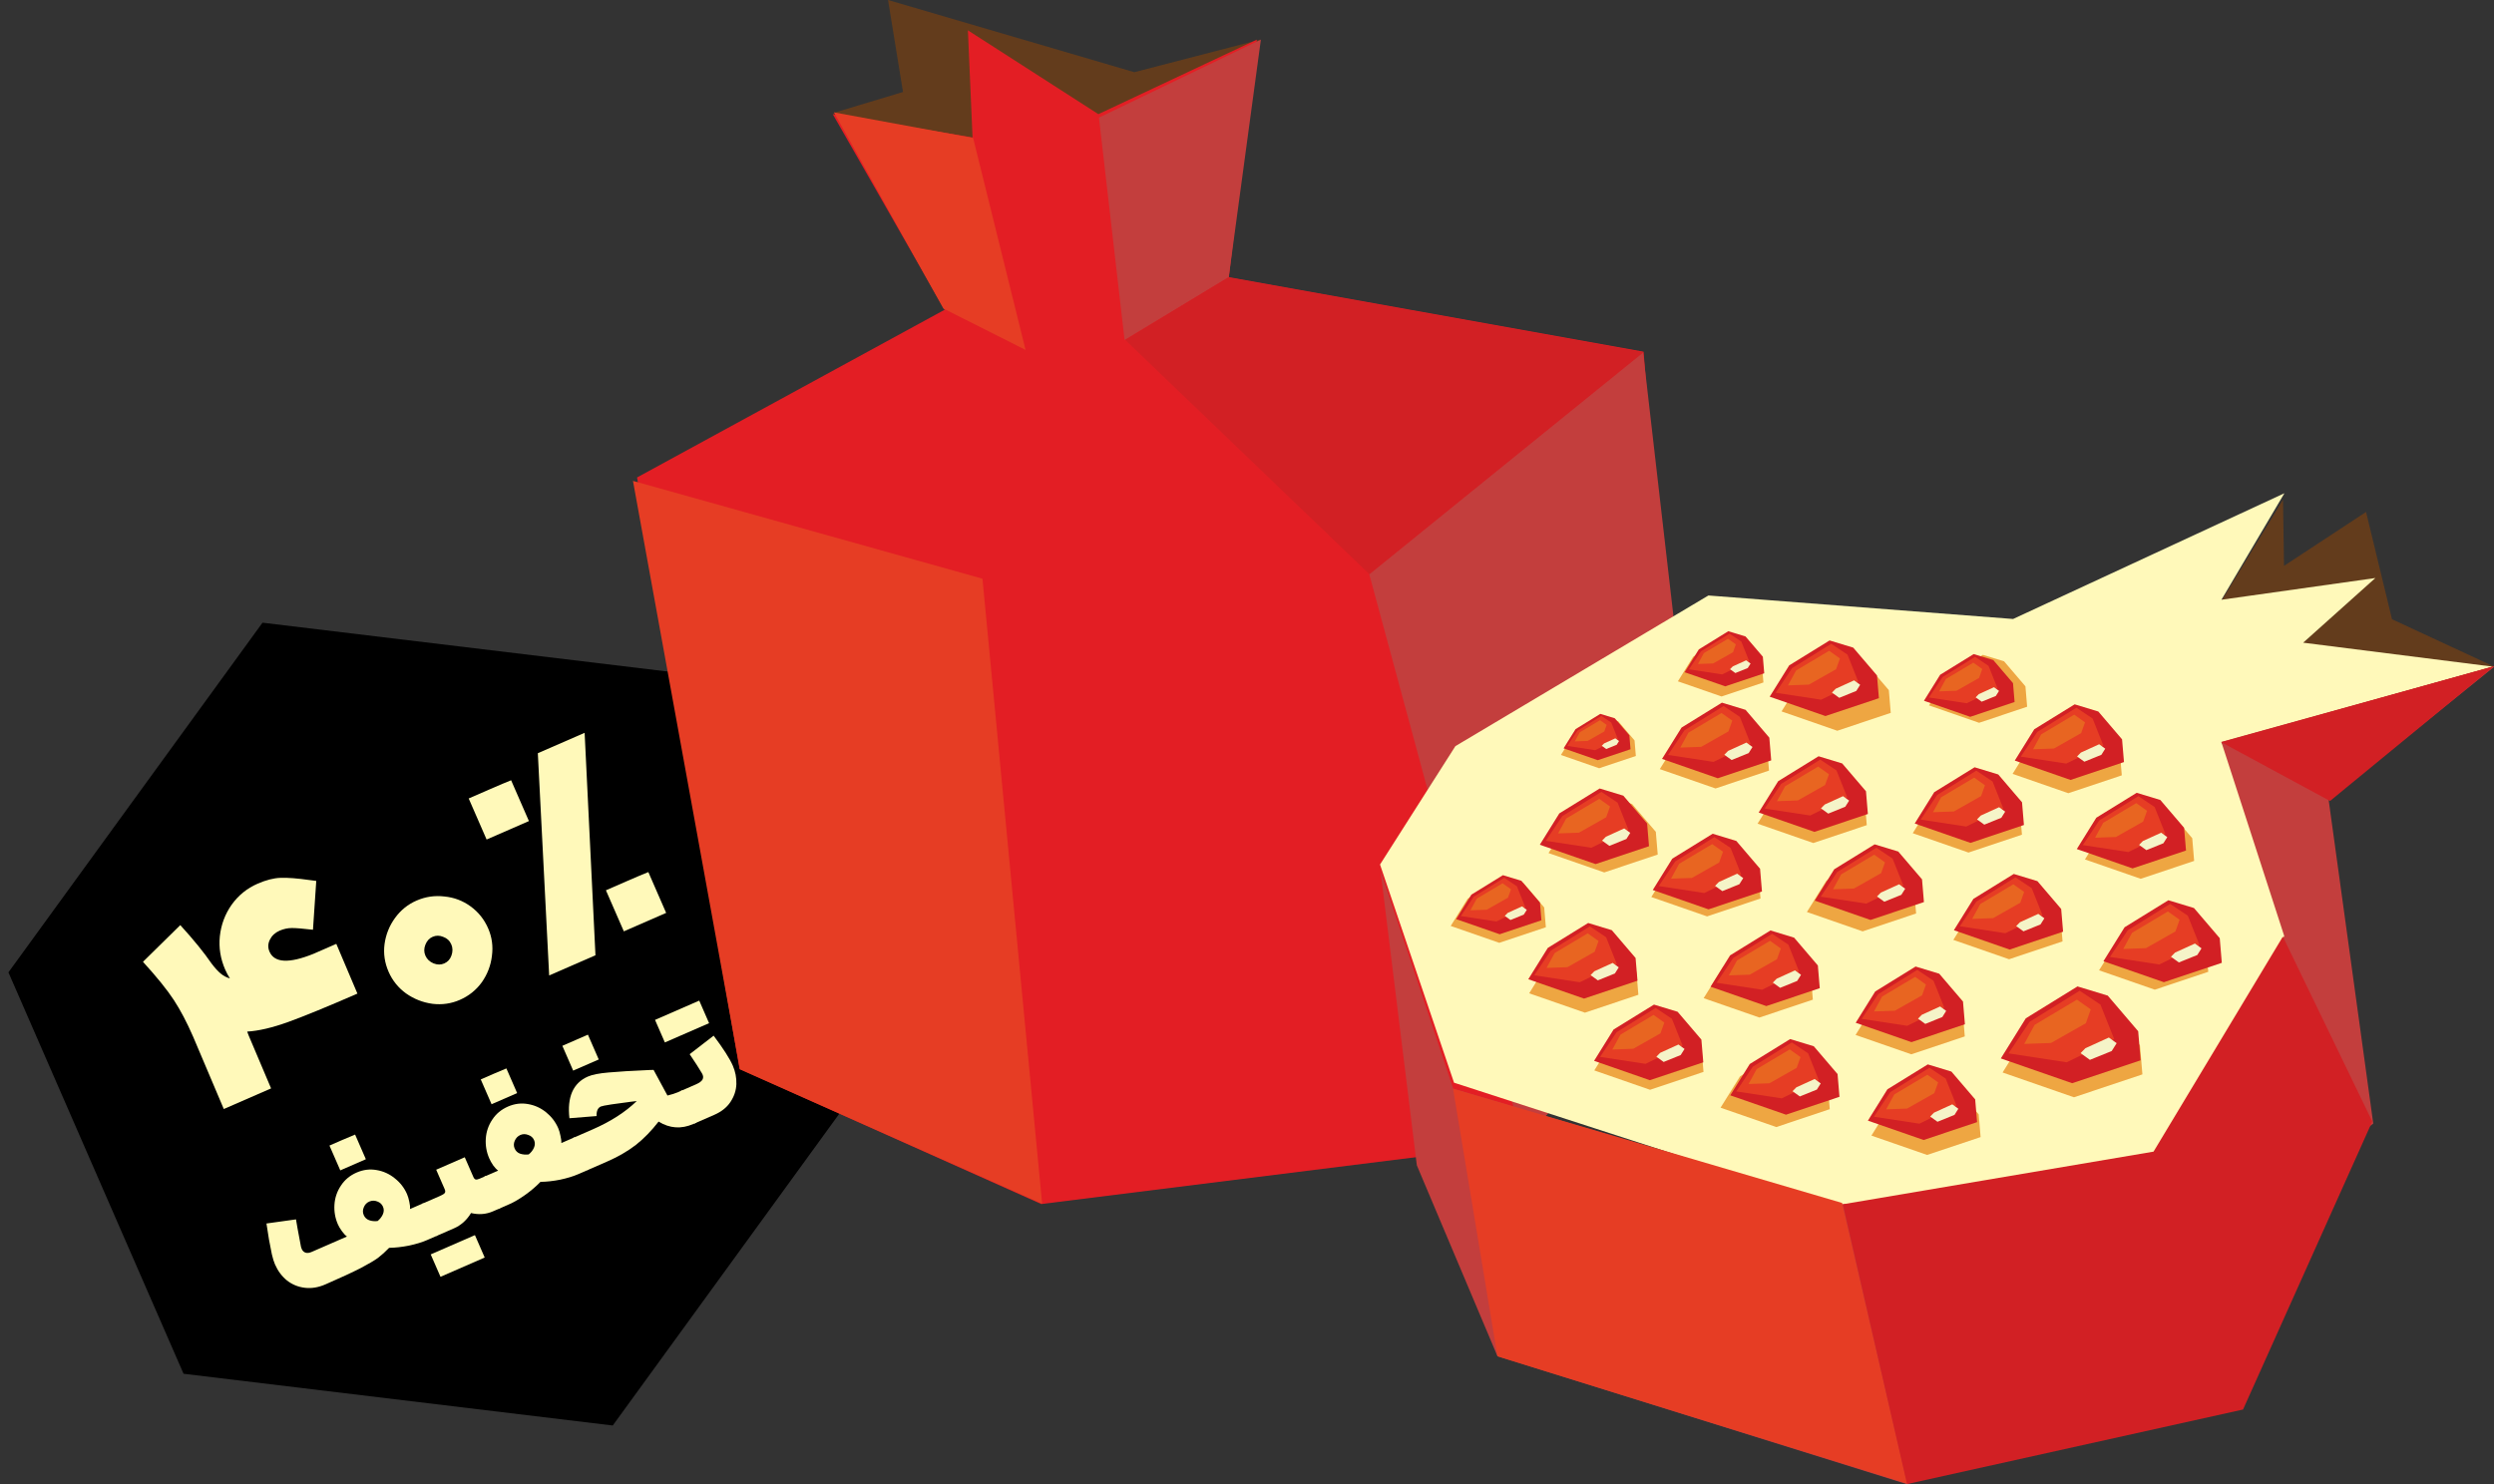 <svg xmlns="http://www.w3.org/2000/svg" width="504" height="300" viewBox="0 0 504 300" fill="none"><rect x="0" y="0" width="504" height="300" fill="#333333" stroke="none"/><g clip-path="url(#clip0_40491_25300)"><path d="M53.048 125.872L139.782 136.333L175.171 217.475L123.827 288.157L37.093 277.697L1.703 196.554L53.048 125.872Z" fill="black"></path><path d="M36.435 187.004C39.115 189.946 41.224 192.539 42.761 194.782C43.42 195.652 44.032 196.323 44.597 196.795C45.162 197.267 45.783 197.595 46.462 197.778C46.098 197.218 45.777 196.62 45.499 195.982C44.549 193.803 44.191 191.564 44.426 189.266C44.68 186.92 45.471 184.799 46.8 182.902C48.161 180.991 49.915 179.568 52.062 178.631C53.772 177.886 55.316 177.491 56.695 177.449C58.107 177.392 60.09 177.545 62.643 177.908L63.912 178.073L63.247 187.942C61.228 187.706 59.8 187.59 58.965 187.595C58.129 187.6 57.308 187.779 56.504 188.13C55.598 188.525 54.944 189.129 54.541 189.944C54.138 190.758 54.111 191.568 54.462 192.373C55.457 194.653 58.415 194.8 63.336 192.813L67.964 190.795L72.229 200.849C66.226 203.467 61.588 205.37 58.315 206.559C55.074 207.732 52.287 208.389 49.953 208.529C50.096 208.946 50.349 209.573 50.715 210.412L54.783 220.013L45.225 224.182L39.014 209.528C37.756 206.644 36.467 204.192 35.148 202.174C33.813 200.121 31.729 197.538 28.894 194.424L36.435 187.004Z" fill="#FFF9BA"></path><path d="M92.922 202.122C91.178 202.883 89.337 203.147 87.4 202.914C85.448 202.648 83.666 201.948 82.054 200.815C80.475 199.667 79.299 198.205 78.524 196.427C77.734 194.616 77.463 192.759 77.71 190.855C77.976 188.903 78.683 187.138 79.831 185.559C80.978 183.981 82.424 182.812 84.168 182.051C85.979 181.261 87.853 180.983 89.791 181.216C91.747 181.4 93.514 182.066 95.093 183.214C96.671 184.362 97.855 185.841 98.645 187.652C99.42 189.429 99.674 191.294 99.408 193.246C99.176 195.184 98.493 196.958 97.36 198.57C96.212 200.148 94.733 201.332 92.922 202.122ZM85.969 193.18C86.276 193.885 86.822 194.405 87.607 194.741C88.378 195.043 89.098 195.048 89.769 194.756C90.473 194.449 90.96 193.917 91.229 193.161C91.517 192.357 91.507 191.603 91.2 190.899C90.878 190.161 90.339 189.658 89.583 189.389C88.846 189.071 88.126 189.066 87.421 189.374C86.751 189.666 86.264 190.198 85.962 190.968C85.659 191.739 85.661 192.476 85.969 193.18Z" fill="#FFF9BA"></path><path d="M98.992 159.541C100.903 158.707 102.336 158.102 103.289 157.726L106.887 165.976L98.336 169.705L94.716 161.405L98.992 159.541ZM108.688 152.258L118.145 148.134L120.334 193.1L110.978 197.181L108.688 152.258ZM122.448 179.965L126.724 178.1C128.635 177.266 130.068 176.661 131.021 176.285L134.619 184.535L126.068 188.265L122.448 179.965Z" fill="#FFF9BA"></path><path d="M70.115 249.956C69.8 249.732 69.463 249.372 69.103 248.878C68.742 248.384 68.47 247.925 68.284 247.499C67.727 246.223 67.495 244.889 67.588 243.498C67.681 242.108 68.114 240.834 68.887 239.676C69.652 238.499 70.713 237.614 72.07 237.022C73.407 236.439 74.757 236.272 76.12 236.522C77.474 236.751 78.692 237.305 79.774 238.183C80.877 239.053 81.702 240.116 82.25 241.372C82.436 241.797 82.591 242.32 82.717 242.94C82.855 243.532 82.898 244.019 82.848 244.402L85.553 243.223L87.336 246.315L88.403 249.757L86.245 250.698C85.293 251.113 84.101 251.476 82.669 251.787C81.249 252.069 79.904 252.221 78.636 252.244C77.872 253.035 77.119 253.713 76.377 254.278C75.626 254.823 74.436 255.523 72.807 256.377C71.19 257.203 68.842 258.288 65.762 259.631C64.344 260.249 62.961 260.479 61.614 260.319C60.266 260.159 59.064 259.671 58.008 258.853C56.964 258.007 56.15 256.915 55.567 255.578C55.346 255.071 55.139 254.402 54.944 253.57C54.777 252.799 54.582 251.799 54.359 250.57C54.148 249.312 53.977 248.229 53.847 247.321L59.815 246.491L60.145 248.409C60.512 250.467 60.74 251.682 60.829 252.052C60.844 252.142 60.892 252.278 60.971 252.461C61.139 252.846 61.393 253.097 61.734 253.213C62.074 253.33 62.487 253.283 62.974 253.071L70.115 249.956ZM66.58 231.568L69.163 230.441C70.318 229.937 71.184 229.572 71.76 229.345L73.934 234.329L68.767 236.582L66.58 231.568ZM73.505 245.62C73.726 246.126 74.094 246.472 74.609 246.658C75.124 246.843 75.69 246.898 76.308 246.821C76.772 246.45 77.122 246.008 77.357 245.495C77.603 244.954 77.616 244.43 77.395 243.923C77.174 243.417 76.791 243.065 76.248 242.869C75.695 242.651 75.155 242.658 74.628 242.888C74.101 243.117 73.73 243.509 73.512 244.061C73.287 244.594 73.284 245.113 73.505 245.62Z" fill="#FFF9BA"></path><path d="M93.921 233.931L95.644 237.881C95.785 238.205 95.949 238.387 96.135 238.427C96.321 238.466 96.597 238.406 96.961 238.247L98.207 237.704L99.935 241.002L101.057 244.238L99.628 244.861C98.231 245.47 96.75 245.586 95.186 245.207C94.784 245.888 94.281 246.506 93.678 247.058C93.087 247.581 92.446 247.993 91.757 248.293L88.171 249.857L85.322 243.324L88.877 241.773C89.424 241.534 89.757 241.329 89.875 241.157C90.013 240.976 90.011 240.724 89.87 240.4L88.147 236.449L93.921 233.931ZM87.041 253.569L95.976 249.673L97.951 254.201L89.016 258.098L87.041 253.569Z" fill="#FFF9BA"></path><path d="M97.905 237.836L100.671 236.629C100.356 236.405 100.023 236.056 99.671 235.582C99.331 235.079 99.064 234.605 98.87 234.16C98.313 232.883 98.081 231.55 98.174 230.159C98.267 228.768 98.7 227.494 99.473 226.337C100.238 225.159 101.299 224.275 102.656 223.683C103.993 223.1 105.343 222.933 106.706 223.182C108.06 223.412 109.278 223.966 110.36 224.844C111.443 225.722 112.258 226.789 112.806 228.045C112.982 228.451 113.134 228.963 113.259 229.584C113.406 230.195 113.464 230.688 113.434 231.063L116.109 229.896L117.922 232.976L118.958 236.43L116.801 237.371C115.848 237.787 114.656 238.15 113.225 238.461C111.804 238.743 110.47 238.89 109.222 238.904C108.291 239.865 107.244 240.755 106.083 241.575C104.921 242.395 103.875 243.009 102.943 243.415L100.755 244.369L97.905 237.836ZM97.153 218.198L99.736 217.071C100.891 216.567 101.756 216.202 102.333 215.975L104.506 220.959L99.34 223.212L97.153 218.198ZM104.007 232.172C104.228 232.679 104.596 233.024 105.111 233.21C105.646 233.386 106.223 233.436 106.84 233.36C107.305 232.988 107.655 232.546 107.89 232.034C108.136 231.493 108.149 230.969 107.928 230.462C107.707 229.956 107.314 229.609 106.75 229.421C106.197 229.204 105.667 229.205 105.161 229.426C104.634 229.656 104.252 230.052 104.015 230.613C103.789 231.146 103.786 231.666 104.007 232.172Z" fill="#FFF9BA"></path><path d="M140.104 227.208C137.673 228.268 135.335 228.106 133.092 226.721C131.658 228.576 130.126 230.149 128.494 231.439C126.854 232.709 124.889 233.844 122.6 234.842L118.649 236.565L115.799 230.031L119.75 228.308C123.397 226.718 126.372 224.805 128.677 222.57L127.302 222.736C125.997 222.895 124.746 223.067 123.549 223.251C122.351 223.436 121.641 223.577 121.418 223.674C120.81 223.939 120.524 224.583 120.56 225.604L115.073 226.044C114.827 223.933 115.009 222.165 115.618 220.742C116.248 219.31 117.302 218.272 118.781 217.627C119.692 217.229 121.103 216.952 123.011 216.794C124.911 216.617 127.672 216.45 131.293 216.293L132.081 216.275L134.882 221.455C135.734 221.252 136.464 221.019 137.072 220.753L137.893 220.396L139.601 223.484L140.742 226.929L140.104 227.208ZM113.643 211.404L118.809 209.15L120.996 214.165L115.83 216.418L113.643 211.404Z" fill="#FFF9BA"></path><path d="M137.436 220.595L140.626 219.203C141.336 218.894 141.783 218.566 141.97 218.22C142.168 217.844 142.13 217.426 141.857 216.966C141.285 215.986 140.457 214.696 139.373 213.095L144.216 209.355C146.177 211.972 147.467 213.989 148.086 215.407C148.607 216.603 148.849 217.848 148.811 219.142C148.764 220.417 148.369 221.614 147.628 222.733C146.906 223.843 145.806 224.721 144.327 225.366L140.285 227.129L137.436 220.595ZM132.372 206.165L141.307 202.268L143.295 206.827L134.36 210.723L132.372 206.165Z" fill="#FFF9BA"></path><path fill-rule="evenodd" clip-rule="evenodd" d="M191.78 43.309L168.406 22.831L182.484 18.595L179.459 0L229.229 14.593L254.642 8.003L240.209 36.484L191.78 43.309Z" fill="#633C1C"></path><path fill-rule="evenodd" clip-rule="evenodd" d="M168.288 23.076L196.538 27.784L195.597 6.129L221.964 23.076L253.982 8.012L248.331 56.029L332.14 71.094L341.557 189.723L305.773 231.464L210.429 243.389L149.456 216.085L128.738 96.514L190.889 62.62L168.288 23.076Z" fill="#E31E24"></path><path fill-rule="evenodd" clip-rule="evenodd" d="M149.52 216.161L127.914 97.209L198.539 116.981L210.603 243.338L149.52 216.161Z" fill="#E63D24"></path><path fill-rule="evenodd" clip-rule="evenodd" d="M345.441 187.595L332.023 71.143L276.699 116.041L307.775 230.905L345.441 187.595Z" fill="#C33E3D"></path><path fill-rule="evenodd" clip-rule="evenodd" d="M254.805 8.004L222.082 23.774L227.261 68.731L248.301 56.05L254.805 8.004Z" fill="#C33E3D"></path><path fill-rule="evenodd" clip-rule="evenodd" d="M190.653 62.375L168.523 22.713L196.656 27.891L207.249 70.73L190.653 62.375Z" fill="#E63D24"></path><path fill-rule="evenodd" clip-rule="evenodd" d="M248.184 56.078L227.379 68.701L276.743 116.071L332.141 71.202L248.184 56.078Z" fill="#D22024"></path><path fill-rule="evenodd" clip-rule="evenodd" d="M446.801 124.956L461.362 101L461.565 114.387L478.144 103.49L483.391 125.175L504.034 134.759L472.494 157.894L446.801 124.956Z" fill="#633C1C"></path><path fill-rule="evenodd" clip-rule="evenodd" d="M465.435 129.914L503.762 134.759L448.944 150.118L472.055 184.881L437.615 235.916L371.352 243.993L293.841 218.86L278.883 174.758L294.112 150.828L345.242 120.373L406.819 125.122L461.645 99.707L448.919 121.234L480.025 116.844L465.435 129.914Z" fill="#FFF9BA"></path><path fill-rule="evenodd" clip-rule="evenodd" d="M399.948 146.108L389.824 142.591L393.365 136.902L400.7 132.373L404.993 133.678L409.309 138.733L409.655 142.859L399.948 146.108Z" fill="#EEA642"></path><path fill-rule="evenodd" clip-rule="evenodd" d="M405.902 139.837L403.954 134.952L401.005 132.984L393.905 137.393L390.91 141.875L399.175 143.137L405.902 139.837Z" fill="#EEA642"></path><path fill-rule="evenodd" clip-rule="evenodd" d="M401.824 141.14L405.149 139.625L406.253 140.428L405.553 141.542L402.459 142.794L401.137 141.84L401.824 141.14Z" fill="#EEA642"></path><path fill-rule="evenodd" clip-rule="evenodd" d="M394.616 137.831L400.621 134.254L402.579 135.644L401.878 137.603L396.932 140.403L393.141 140.536L394.616 137.831Z" fill="#EEA642"></path><path fill-rule="evenodd" clip-rule="evenodd" d="M346.686 159.383L335.422 155.471L339.362 149.138L347.524 144.1L352.3 145.552L357.104 151.176L357.489 155.769L346.686 159.383Z" fill="#EEA642"></path><path fill-rule="evenodd" clip-rule="evenodd" d="M353.316 152.404L351.148 146.967L347.866 144.779L339.964 149.685L336.633 154.671L345.828 156.077L353.316 152.404Z" fill="#EEA642"></path><path fill-rule="evenodd" clip-rule="evenodd" d="M348.775 153.857L352.477 152.172L353.704 153.065L352.925 154.304L349.483 155.697L348.012 154.636L348.775 153.857Z" fill="#EEA642"></path><path fill-rule="evenodd" clip-rule="evenodd" d="M340.76 150.169L347.441 146.188L349.62 147.736L348.841 149.916L343.337 153.032L339.117 153.18L340.76 150.169Z" fill="#EEA642"></path><path fill-rule="evenodd" clip-rule="evenodd" d="M371.288 147.717L360.023 143.805L363.964 137.473L372.125 132.434L376.902 133.886L381.706 139.511L382.092 144.104L371.288 147.717Z" fill="#EEA642"></path><path fill-rule="evenodd" clip-rule="evenodd" d="M377.918 140.741L375.75 135.305L372.468 133.117L364.565 138.023L361.234 143.009L370.43 144.415L377.918 140.741Z" fill="#EEA642"></path><path fill-rule="evenodd" clip-rule="evenodd" d="M373.376 142.189L377.078 140.504L378.306 141.398L377.527 142.636L374.085 144.03L372.613 142.97L373.376 142.189Z" fill="#EEA642"></path><path fill-rule="evenodd" clip-rule="evenodd" d="M365.357 138.503L372.039 134.521L374.218 136.07L373.439 138.249L367.934 141.365L363.715 141.512L365.357 138.503Z" fill="#EEA642"></path><path fill-rule="evenodd" clip-rule="evenodd" d="M397.805 172.338L386.539 168.426L390.48 162.093L398.641 157.055L403.419 158.507L408.221 164.132L408.607 168.724L397.805 172.338Z" fill="#EEA642"></path><path fill-rule="evenodd" clip-rule="evenodd" d="M404.433 165.359L402.265 159.924L398.983 157.734L391.082 162.64L387.75 167.627L396.947 169.034L404.433 165.359Z" fill="#EEA642"></path><path fill-rule="evenodd" clip-rule="evenodd" d="M399.889 166.814L403.59 165.129L404.819 166.023L404.04 167.261L400.597 168.655L399.125 167.593L399.889 166.814Z" fill="#EEA642"></path><path fill-rule="evenodd" clip-rule="evenodd" d="M391.874 163.127L398.555 159.146L400.733 160.694L399.954 162.874L394.45 165.99L390.23 166.137L391.874 163.127Z" fill="#EEA642"></path><path fill-rule="evenodd" clip-rule="evenodd" d="M366.444 170.411L355.18 166.498L359.12 160.167L367.282 155.127L372.058 156.579L376.862 162.204L377.247 166.797L366.444 170.411Z" fill="#EEA642"></path><path fill-rule="evenodd" clip-rule="evenodd" d="M373.07 163.434L370.902 157.999L367.62 155.811L359.717 160.716L356.387 165.702L365.582 167.108L373.07 163.434Z" fill="#EEA642"></path><path fill-rule="evenodd" clip-rule="evenodd" d="M368.529 164.885L372.231 163.199L373.458 164.093L372.679 165.332L369.237 166.726L367.766 165.665L368.529 164.885Z" fill="#EEA642"></path><path fill-rule="evenodd" clip-rule="evenodd" d="M360.513 161.201L367.195 157.219L369.374 158.767L368.595 160.946L363.091 164.062L358.871 164.21L360.513 161.201Z" fill="#EEA642"></path><path fill-rule="evenodd" clip-rule="evenodd" d="M344.968 185.243L333.703 181.33L337.644 174.998L345.805 169.959L350.582 171.411L355.385 177.035L355.77 181.628L344.968 185.243Z" fill="#EEA642"></path><path fill-rule="evenodd" clip-rule="evenodd" d="M351.597 178.264L349.429 172.827L346.147 170.639L338.245 175.544L334.914 180.532L344.109 181.936L351.597 178.264Z" fill="#EEA642"></path><path fill-rule="evenodd" clip-rule="evenodd" d="M347.052 179.717L350.754 178.031L351.982 178.925L351.202 180.164L347.761 181.556L346.289 180.496L347.052 179.717Z" fill="#EEA642"></path><path fill-rule="evenodd" clip-rule="evenodd" d="M339.037 176.031L345.719 172.051L347.898 173.598L347.118 175.778L341.614 178.894L337.395 179.042L339.037 176.031Z" fill="#EEA642"></path><path fill-rule="evenodd" clip-rule="evenodd" d="M432.602 177.641L421.336 173.728L425.276 167.397L433.438 162.357L438.216 163.81L443.018 169.435L443.404 174.028L432.602 177.641Z" fill="#EEA642"></path><path fill-rule="evenodd" clip-rule="evenodd" d="M439.23 170.666L437.062 165.23L433.78 163.041L425.878 167.948L422.547 172.934L431.742 174.34L439.23 170.666Z" fill="#EEA642"></path><path fill-rule="evenodd" clip-rule="evenodd" d="M434.689 172.115L438.391 170.43L439.62 171.324L438.839 172.562L435.397 173.956L433.926 172.895L434.689 172.115Z" fill="#EEA642"></path><path fill-rule="evenodd" clip-rule="evenodd" d="M426.674 168.431L433.355 164.449L435.534 165.998L434.755 168.176L429.251 171.292L425.031 171.44L426.674 168.431Z" fill="#EEA642"></path><path fill-rule="evenodd" clip-rule="evenodd" d="M376.414 188.269L365.148 184.356L369.089 178.025L377.25 172.986L382.028 174.437L386.832 180.063L387.217 184.655L376.414 188.269Z" fill="#EEA642"></path><path fill-rule="evenodd" clip-rule="evenodd" d="M383.043 181.295L380.875 175.858L377.593 173.67L369.691 178.576L366.359 183.561L375.556 184.968L383.043 181.295Z" fill="#EEA642"></path><path fill-rule="evenodd" clip-rule="evenodd" d="M378.499 182.744L382.199 181.059L383.428 181.953L382.649 183.191L379.206 184.585L377.734 183.524L378.499 182.744Z" fill="#EEA642"></path><path fill-rule="evenodd" clip-rule="evenodd" d="M370.482 179.06L377.163 175.078L379.341 176.627L378.564 178.805L373.058 181.921L368.84 182.069L370.482 179.06Z" fill="#EEA642"></path><path fill-rule="evenodd" clip-rule="evenodd" d="M324.199 176.355L312.934 172.442L316.874 166.111L325.036 161.072L329.813 162.523L334.617 168.148L335.002 172.741L324.199 176.355Z" fill="#EEA642"></path><path fill-rule="evenodd" clip-rule="evenodd" d="M330.824 169.381L328.656 163.944L325.374 161.756L317.473 166.662L314.141 171.647L323.337 173.054L330.824 169.381Z" fill="#EEA642"></path><path fill-rule="evenodd" clip-rule="evenodd" d="M326.284 170.83L329.984 169.145L331.213 170.039L330.434 171.277L326.991 172.671L325.52 171.61L326.284 170.83Z" fill="#EEA642"></path><path fill-rule="evenodd" clip-rule="evenodd" d="M318.267 167.146L324.948 163.164L327.127 164.713L326.349 166.891L320.843 170.007L316.625 170.155L318.267 167.146Z" fill="#EEA642"></path><path fill-rule="evenodd" clip-rule="evenodd" d="M355.547 205.689L344.281 201.776L348.222 195.445L356.383 190.406L361.161 191.857L365.965 197.482L366.35 202.075L355.547 205.689Z" fill="#EEA642"></path><path fill-rule="evenodd" clip-rule="evenodd" d="M362.176 198.707L360.007 193.272L356.726 191.084L348.824 195.99L345.492 200.975L354.689 202.382L362.176 198.707Z" fill="#EEA642"></path><path fill-rule="evenodd" clip-rule="evenodd" d="M357.635 200.16L361.336 198.475L362.565 199.369L361.786 200.607L358.343 202.001L356.871 200.94L357.635 200.16Z" fill="#EEA642"></path><path fill-rule="evenodd" clip-rule="evenodd" d="M349.619 196.474L356.299 192.492L358.478 194.041L357.699 196.219L352.195 199.335L347.977 199.483L349.619 196.474Z" fill="#EEA642"></path><path fill-rule="evenodd" clip-rule="evenodd" d="M406.007 193.905L394.742 189.992L398.683 183.661L406.844 178.621L411.621 180.073L416.424 185.699L416.809 190.291L406.007 193.905Z" fill="#EEA642"></path><path fill-rule="evenodd" clip-rule="evenodd" d="M412.633 186.924L410.465 181.489L407.183 179.301L399.28 184.207L395.949 189.192L405.145 190.599L412.633 186.924Z" fill="#EEA642"></path><path fill-rule="evenodd" clip-rule="evenodd" d="M408.091 188.375L411.793 186.689L413.021 187.584L412.242 188.822L408.8 190.216L407.328 189.155L408.091 188.375Z" fill="#EEA642"></path><path fill-rule="evenodd" clip-rule="evenodd" d="M400.076 184.691L406.758 180.709L408.937 182.258L408.157 184.436L402.653 187.552L398.434 187.7L400.076 184.691Z" fill="#EEA642"></path><path fill-rule="evenodd" clip-rule="evenodd" d="M386.25 213.12L374.984 209.207L378.925 202.874L387.086 197.836L391.864 199.288L396.668 204.912L397.053 209.505L386.25 213.12Z" fill="#EEA642"></path><path fill-rule="evenodd" clip-rule="evenodd" d="M392.879 206.141L390.711 200.704L387.429 198.516L379.527 203.421L376.195 208.408L385.392 209.813L392.879 206.141Z" fill="#EEA642"></path><path fill-rule="evenodd" clip-rule="evenodd" d="M388.335 207.59L392.035 205.904L393.264 206.798L392.485 208.037L389.042 209.431L387.57 208.369L388.335 207.59Z" fill="#EEA642"></path><path fill-rule="evenodd" clip-rule="evenodd" d="M380.322 203.902L387.002 199.922L389.181 201.469L388.402 203.649L382.898 206.765L378.68 206.913L380.322 203.902Z" fill="#EEA642"></path><path fill-rule="evenodd" clip-rule="evenodd" d="M347.9 140.789L339.074 137.724L342.161 132.763L348.554 128.816L352.297 129.953L356.06 134.36L356.362 137.957L347.9 140.789Z" fill="#EEA642"></path><path fill-rule="evenodd" clip-rule="evenodd" d="M353.088 135.327L351.39 131.067L348.819 129.354L342.629 133.196L340.02 137.103L347.223 138.205L353.088 135.327Z" fill="#EEA642"></path><path fill-rule="evenodd" clip-rule="evenodd" d="M349.531 136.462L352.431 135.141L353.393 135.841L352.783 136.811L350.087 137.903L348.934 137.071L349.531 136.462Z" fill="#EEA642"></path><path fill-rule="evenodd" clip-rule="evenodd" d="M343.252 133.576L348.485 130.457L350.193 131.67L349.583 133.377L345.27 135.818L341.965 135.935L343.252 133.576Z" fill="#EEA642"></path><path fill-rule="evenodd" clip-rule="evenodd" d="M323.168 155.299L315.438 152.615L318.142 148.27L323.741 144.812L327.019 145.808L330.316 149.668L330.58 152.819L323.168 155.299Z" fill="#EEA642"></path><path fill-rule="evenodd" clip-rule="evenodd" d="M327.717 150.512L326.229 146.78L323.977 145.279L318.556 148.646L316.27 152.067L322.58 153.032L327.717 150.512Z" fill="#EEA642"></path><path fill-rule="evenodd" clip-rule="evenodd" d="M324.603 151.507L327.142 150.35L327.985 150.963L327.449 151.813L325.088 152.769L324.078 152.04L324.603 151.507Z" fill="#EEA642"></path><path fill-rule="evenodd" clip-rule="evenodd" d="M319.1 148.979L323.684 146.248L325.179 147.309L324.645 148.805L320.868 150.942L317.973 151.044L319.1 148.979Z" fill="#EEA642"></path><path fill-rule="evenodd" clip-rule="evenodd" d="M435.453 200.057L424.188 196.144L428.128 189.813L436.289 184.773L441.067 186.226L445.871 191.851L446.256 196.444L435.453 200.057Z" fill="#EEA642"></path><path fill-rule="evenodd" clip-rule="evenodd" d="M442.082 193.078L439.914 187.643L436.632 185.453L428.73 190.359L425.398 195.346L434.595 196.752L442.082 193.078Z" fill="#EEA642"></path><path fill-rule="evenodd" clip-rule="evenodd" d="M437.538 194.533L441.238 192.848L442.467 193.742L441.688 194.98L438.245 196.374L436.773 195.313L437.538 194.533Z" fill="#EEA642"></path><path fill-rule="evenodd" clip-rule="evenodd" d="M429.525 190.847L436.206 186.865L438.384 188.414L437.607 190.592L432.101 193.708L427.883 193.856L429.525 190.847Z" fill="#EEA642"></path><path fill-rule="evenodd" clip-rule="evenodd" d="M358.965 227.825L347.699 223.912L351.64 217.58L359.801 212.541L364.579 213.993L369.383 219.617L369.768 224.21L358.965 227.825Z" fill="#EEA642"></path><path fill-rule="evenodd" clip-rule="evenodd" d="M365.594 220.849L363.425 215.413L360.144 213.225L352.242 218.13L348.91 223.116L358.107 224.522L365.594 220.849Z" fill="#EEA642"></path><path fill-rule="evenodd" clip-rule="evenodd" d="M361.049 222.299L364.75 220.613L365.979 221.506L365.2 222.746L361.757 224.139L360.285 223.078L361.049 222.299Z" fill="#EEA642"></path><path fill-rule="evenodd" clip-rule="evenodd" d="M353.037 218.615L359.717 214.633L361.896 216.181L361.117 218.361L355.613 221.477L351.395 221.625L353.037 218.615Z" fill="#EEA642"></path><path fill-rule="evenodd" clip-rule="evenodd" d="M333.449 220.293L322.184 216.381L326.125 210.048L334.287 205.01L339.063 206.462L343.867 212.086L344.252 216.679L333.449 220.293Z" fill="#EEA642"></path><path fill-rule="evenodd" clip-rule="evenodd" d="M340.077 213.312L337.91 207.877L334.628 205.688L326.725 210.593L323.395 215.58L332.59 216.987L340.077 213.312Z" fill="#EEA642"></path><path fill-rule="evenodd" clip-rule="evenodd" d="M335.538 214.767L339.238 213.082L340.467 213.976L339.688 215.215L336.245 216.609L334.773 215.546L335.538 214.767Z" fill="#EEA642"></path><path fill-rule="evenodd" clip-rule="evenodd" d="M327.517 211.08L334.199 207.1L336.377 208.647L335.599 210.827L330.095 213.943L325.875 214.09L327.517 211.08Z" fill="#EEA642"></path><path fill-rule="evenodd" clip-rule="evenodd" d="M302.984 190.586L293.168 187.176L296.602 181.66L303.713 177.27L307.874 178.535L312.06 183.435L312.395 187.436L302.984 190.586Z" fill="#EEA642"></path><path fill-rule="evenodd" clip-rule="evenodd" d="M308.753 184.508L306.864 179.771L304.005 177.865L297.121 182.138L294.219 186.483L302.23 187.708L308.753 184.508Z" fill="#EEA642"></path><path fill-rule="evenodd" clip-rule="evenodd" d="M304.798 185.769L308.023 184.301L309.094 185.08L308.415 186.158L305.415 187.372L304.133 186.448L304.798 185.769Z" fill="#EEA642"></path><path fill-rule="evenodd" clip-rule="evenodd" d="M297.814 182.558L303.635 179.09L305.532 180.439L304.855 182.337L300.059 185.052L296.383 185.181L297.814 182.558Z" fill="#EEA642"></path><path fill-rule="evenodd" clip-rule="evenodd" d="M417.981 160.344L406.715 156.431L410.655 150.099L418.817 145.061L423.595 146.513L428.398 152.137L428.783 156.73L417.981 160.344Z" fill="#EEA642"></path><path fill-rule="evenodd" clip-rule="evenodd" d="M424.609 153.369L422.441 147.932L419.159 145.744L411.258 150.65L407.926 155.637L417.123 157.042L424.609 153.369Z" fill="#EEA642"></path><path fill-rule="evenodd" clip-rule="evenodd" d="M420.065 154.818L423.766 153.133L424.995 154.027L424.216 155.265L420.772 156.658L419.301 155.597L420.065 154.818Z" fill="#EEA642"></path><path fill-rule="evenodd" clip-rule="evenodd" d="M412.05 151.133L418.73 147.152L420.909 148.7L420.13 150.879L414.626 153.995L410.406 154.143L412.05 151.133Z" fill="#EEA642"></path><path fill-rule="evenodd" clip-rule="evenodd" d="M293.663 220.056L278.977 176.004L286.32 235.555L302.613 274.147L385.317 300.001L479.6 227.111L470.593 161.738L504.167 134.672L448.896 149.97L461.605 189.192L439.714 237.474L372.262 243.44L293.663 220.056Z" fill="#C33E3D"></path><path fill-rule="evenodd" clip-rule="evenodd" d="M372.262 243.169L293.637 220.064L302.613 274.167L385.418 299.898L372.262 243.169Z" fill="#E63D24"></path><path fill-rule="evenodd" clip-rule="evenodd" d="M504.069 134.635L448.879 150.025L470.865 161.913L504.069 134.635Z" fill="#D22024"></path><path fill-rule="evenodd" clip-rule="evenodd" d="M385.385 299.998L372.398 243.437L435.198 232.795L461.332 189.326L479.401 226.695L453.287 284.923L385.385 299.998Z" fill="#D22024"></path><path fill-rule="evenodd" clip-rule="evenodd" d="M418.422 157.659L407.156 153.746L411.097 147.415L419.258 142.375L424.036 143.827L428.838 149.453L429.225 154.045L418.422 157.659Z" fill="#D22024"></path><path fill-rule="evenodd" clip-rule="evenodd" d="M425.051 150.682L422.883 145.247L419.601 143.059L411.699 147.964L408.367 152.95L417.564 154.356L425.051 150.682Z" fill="#E63D24"></path><path fill-rule="evenodd" clip-rule="evenodd" d="M420.506 152.133L424.207 150.447L425.436 151.341L424.657 152.58L421.214 153.974L419.742 152.913L420.506 152.133Z" fill="#F5F4C8"></path><path fill-rule="evenodd" clip-rule="evenodd" d="M412.491 148.449L419.172 144.467L421.351 146.015L420.572 148.194L415.067 151.31L410.848 151.458L412.491 148.449Z" fill="#E86521"></path><path fill-rule="evenodd" clip-rule="evenodd" d="M345.266 183.819L334 179.906L337.942 173.574L346.102 168.535L350.88 169.988L355.684 175.611L356.068 180.204L345.266 183.819Z" fill="#D22024"></path><path fill-rule="evenodd" clip-rule="evenodd" d="M351.894 176.844L349.726 171.407L346.444 169.219L338.543 174.125L335.211 179.112L344.408 180.518L351.894 176.844Z" fill="#E63D24"></path><path fill-rule="evenodd" clip-rule="evenodd" d="M347.35 178.293L351.051 176.607L352.28 177.502L351.501 178.74L348.058 180.134L346.586 179.072L347.35 178.293Z" fill="#F5F4C8"></path><path fill-rule="evenodd" clip-rule="evenodd" d="M339.334 174.605L346.014 170.625L348.193 172.172L347.415 174.352L341.91 177.468L337.691 177.616L339.334 174.605Z" fill="#E86521"></path><path fill-rule="evenodd" clip-rule="evenodd" d="M366.668 168.157L355.402 164.244L359.343 157.912L367.504 152.873L372.282 154.325L377.086 159.949L377.471 164.542L366.668 168.157Z" fill="#D22024"></path><path fill-rule="evenodd" clip-rule="evenodd" d="M373.297 161.178L371.129 155.742L367.847 153.553L359.945 158.459L356.613 163.446L365.81 164.852L373.297 161.178Z" fill="#E63D24"></path><path fill-rule="evenodd" clip-rule="evenodd" d="M368.753 162.627L372.453 160.941L373.682 161.836L372.903 163.074L369.46 164.468L367.988 163.406L368.753 162.627Z" fill="#F5F4C8"></path><path fill-rule="evenodd" clip-rule="evenodd" d="M360.737 158.941L367.418 154.961L369.597 156.508L368.818 158.688L363.313 161.804L359.094 161.952L360.737 158.941Z" fill="#E86521"></path><path fill-rule="evenodd" clip-rule="evenodd" d="M398.203 170.381L386.938 166.469L390.878 160.136L399.039 155.098L403.817 156.55L408.621 162.175L409.006 166.767L398.203 170.381Z" fill="#D22024"></path><path fill-rule="evenodd" clip-rule="evenodd" d="M404.832 163.406L402.664 157.971L399.382 155.781L391.481 160.687L388.148 165.674L397.345 167.08L404.832 163.406Z" fill="#E63D24"></path><path fill-rule="evenodd" clip-rule="evenodd" d="M400.288 164.857L403.988 163.172L405.217 164.066L404.438 165.304L400.995 166.698L399.523 165.636L400.288 164.857Z" fill="#F5F4C8"></path><path fill-rule="evenodd" clip-rule="evenodd" d="M392.273 161.17L398.953 157.189L401.132 158.737L400.353 160.917L394.849 164.033L390.629 164.18L392.273 161.17Z" fill="#E86521"></path><path fill-rule="evenodd" clip-rule="evenodd" d="M377.996 185.963L366.73 182.051L370.672 175.718L378.834 170.68L383.61 172.132L388.414 177.756L388.799 182.349L377.996 185.963Z" fill="#D22024"></path><path fill-rule="evenodd" clip-rule="evenodd" d="M384.625 178.988L382.457 173.551L379.175 171.363L371.273 176.269L367.941 181.255L377.138 182.661L384.625 178.988Z" fill="#E63D24"></path><path fill-rule="evenodd" clip-rule="evenodd" d="M380.081 180.437L383.781 178.752L385.01 179.645L384.231 180.883L380.788 182.277L379.316 181.216L380.081 180.437Z" fill="#F5F4C8"></path><path fill-rule="evenodd" clip-rule="evenodd" d="M372.068 176.751L378.748 172.77L380.927 174.318L380.15 176.498L374.645 179.614L370.426 179.76L372.068 176.751Z" fill="#E86521"></path><path fill-rule="evenodd" clip-rule="evenodd" d="M356.946 203.37L345.68 199.457L349.62 193.126L357.782 188.086L362.56 189.538L367.362 195.163L367.748 199.756L356.946 203.37Z" fill="#D22024"></path><path fill-rule="evenodd" clip-rule="evenodd" d="M363.574 196.393L361.406 190.958L358.124 188.77L350.223 193.675L346.891 198.661L356.087 200.067L363.574 196.393Z" fill="#E63D24"></path><path fill-rule="evenodd" clip-rule="evenodd" d="M359.03 197.844L362.731 196.158L363.96 197.052L363.18 198.291L359.737 199.685L358.266 198.624L359.03 197.844Z" fill="#F5F4C8"></path><path fill-rule="evenodd" clip-rule="evenodd" d="M351.015 194.16L357.695 190.178L359.874 191.726L359.095 193.905L353.591 197.021L349.371 197.169L351.015 194.16Z" fill="#E86521"></path><path fill-rule="evenodd" clip-rule="evenodd" d="M406.117 191.948L394.852 188.035L398.792 181.704L406.954 176.664L411.731 178.116L416.534 183.742L416.92 188.334L406.117 191.948Z" fill="#D22024"></path><path fill-rule="evenodd" clip-rule="evenodd" d="M412.746 184.971L410.578 179.536L407.296 177.348L399.395 182.253L396.062 187.239L405.259 188.645L412.746 184.971Z" fill="#E63D24"></path><path fill-rule="evenodd" clip-rule="evenodd" d="M408.206 186.422L411.906 184.736L413.135 185.631L412.356 186.869L408.913 188.263L407.441 187.202L408.206 186.422Z" fill="#F5F4C8"></path><path fill-rule="evenodd" clip-rule="evenodd" d="M400.191 182.738L406.871 178.756L409.05 180.304L408.271 182.483L402.767 185.599L398.547 185.747L400.191 182.738Z" fill="#E86521"></path><path fill-rule="evenodd" clip-rule="evenodd" d="M386.278 210.661L375.012 206.748L378.952 200.417L387.114 195.377L391.89 196.829L396.694 202.454L397.08 207.046L386.278 210.661Z" fill="#D22024"></path><path fill-rule="evenodd" clip-rule="evenodd" d="M392.906 203.685L390.738 198.25L387.456 196.061L379.553 200.966L376.223 205.953L385.418 207.36L392.906 203.685Z" fill="#E63D24"></path><path fill-rule="evenodd" clip-rule="evenodd" d="M388.364 205.137L392.066 203.451L393.294 204.345L392.515 205.584L389.073 206.978L387.602 205.917L388.364 205.137Z" fill="#F5F4C8"></path><path fill-rule="evenodd" clip-rule="evenodd" d="M380.345 201.449L387.027 197.469L389.206 199.017L388.427 201.196L382.923 204.312L378.703 204.46L380.345 201.449Z" fill="#E86521"></path><path fill-rule="evenodd" clip-rule="evenodd" d="M320.289 204.704L309.023 200.791L312.964 194.458L321.125 189.42L325.903 190.872L330.707 196.496L331.092 201.089L320.289 204.704Z" fill="#EEA642"></path><path fill-rule="evenodd" clip-rule="evenodd" d="M326.914 197.724L324.746 192.288L321.464 190.1L313.563 195.005L310.23 199.991L319.427 201.397L326.914 197.724Z" fill="#EEA642"></path><path fill-rule="evenodd" clip-rule="evenodd" d="M322.374 199.18L326.074 197.494L327.303 198.387L326.524 199.627L323.081 201.019L321.609 199.959L322.374 199.18Z" fill="#EEA642"></path><path fill-rule="evenodd" clip-rule="evenodd" d="M314.357 195.492L321.038 191.512L323.216 193.059L322.439 195.239L316.933 198.355L312.715 198.503L314.357 195.492Z" fill="#EEA642"></path><path fill-rule="evenodd" clip-rule="evenodd" d="M320.11 201.86L308.844 197.947L312.784 191.615L320.946 186.576L325.724 188.029L330.527 193.652L330.912 198.245L320.11 201.86Z" fill="#D22024"></path><path fill-rule="evenodd" clip-rule="evenodd" d="M326.738 194.885L324.57 189.448L321.288 187.26L313.387 192.166L310.055 197.151L319.251 198.558L326.738 194.885Z" fill="#E63D24"></path><path fill-rule="evenodd" clip-rule="evenodd" d="M322.194 196.334L325.895 194.648L327.124 195.543L326.344 196.781L322.901 198.174L321.43 197.113L322.194 196.334Z" fill="#F5F4C8"></path><path fill-rule="evenodd" clip-rule="evenodd" d="M314.179 192.648L320.859 188.668L323.038 190.215L322.259 192.395L316.755 195.511L312.535 195.659L314.179 192.648Z" fill="#E86521"></path><path fill-rule="evenodd" clip-rule="evenodd" d="M360.926 225.327L349.66 221.414L353.602 215.082L361.762 210.043L366.54 211.495L371.344 217.119L371.729 221.712L360.926 225.327Z" fill="#D22024"></path><path fill-rule="evenodd" clip-rule="evenodd" d="M367.554 218.351L365.386 212.915L362.104 210.727L354.203 215.632L350.871 220.619L360.068 222.024L367.554 218.351Z" fill="#E63D24"></path><path fill-rule="evenodd" clip-rule="evenodd" d="M363.01 219.801L366.711 218.115L367.94 219.009L367.161 220.248L363.718 221.64L362.246 220.58L363.01 219.801Z" fill="#F5F4C8"></path><path fill-rule="evenodd" clip-rule="evenodd" d="M354.998 216.113L361.678 212.133L363.857 213.68L363.079 215.86L357.574 218.976L353.355 219.124L354.998 216.113Z" fill="#E86521"></path><path fill-rule="evenodd" clip-rule="evenodd" d="M419.117 221.808L404.695 216.798L409.74 208.692L420.188 202.242L426.304 204.101L432.454 211.302L432.947 217.18L419.117 221.808Z" fill="#EEA642"></path><path fill-rule="evenodd" clip-rule="evenodd" d="M427.601 212.875L424.824 205.915L420.623 203.113L410.508 209.394L406.242 215.777L418.015 217.577L427.601 212.875Z" fill="#EEA642"></path><path fill-rule="evenodd" clip-rule="evenodd" d="M421.787 214.732L426.526 212.574L428.099 213.719L427.1 215.304L422.693 217.088L420.809 215.73L421.787 214.732Z" fill="#EEA642"></path><path fill-rule="evenodd" clip-rule="evenodd" d="M411.525 210.013L420.078 204.916L422.867 206.898L421.869 209.688L414.823 213.676L409.422 213.866L411.525 210.013Z" fill="#EEA642"></path><path fill-rule="evenodd" clip-rule="evenodd" d="M418.759 218.965L404.336 213.955L409.382 205.849L419.83 199.398L425.945 201.257L432.094 208.458L432.587 214.338L418.759 218.965Z" fill="#D22024"></path><path fill-rule="evenodd" clip-rule="evenodd" d="M427.244 210.031L424.469 203.071L420.267 200.27L410.151 206.55L405.887 212.933L417.659 214.734L427.244 210.031Z" fill="#E63D24"></path><path fill-rule="evenodd" clip-rule="evenodd" d="M421.431 211.887L426.169 209.729L427.742 210.873L426.745 212.458L422.337 214.243L420.453 212.884L421.431 211.887Z" fill="#F5F4C8"></path><path fill-rule="evenodd" clip-rule="evenodd" d="M411.169 207.167L419.723 202.07L422.513 204.052L421.515 206.842L414.469 210.832L409.066 211.02L411.169 207.167Z" fill="#E86521"></path><path fill-rule="evenodd" clip-rule="evenodd" d="M389.449 233.467L378.184 229.555L382.125 223.222L390.287 218.184L395.063 219.636L399.867 225.261L400.252 229.853L389.449 233.467Z" fill="#EEA642"></path><path fill-rule="evenodd" clip-rule="evenodd" d="M396.078 226.488L393.91 221.053L390.628 218.863L382.727 223.769L379.395 228.756L388.591 230.162L396.078 226.488Z" fill="#EEA642"></path><path fill-rule="evenodd" clip-rule="evenodd" d="M391.538 227.939L395.238 226.254L396.467 227.148L395.688 228.386L392.245 229.78L390.773 228.718L391.538 227.939Z" fill="#EEA642"></path><path fill-rule="evenodd" clip-rule="evenodd" d="M383.521 224.252L390.202 220.271L392.381 221.819L391.603 223.999L386.099 227.115L381.879 227.262L383.521 224.252Z" fill="#EEA642"></path><path fill-rule="evenodd" clip-rule="evenodd" d="M388.737 230.444L377.473 226.531L381.413 220.199L389.575 215.16L394.351 216.613L399.155 222.236L399.54 226.829L388.737 230.444Z" fill="#D22024"></path><path fill-rule="evenodd" clip-rule="evenodd" d="M395.367 223.469L393.199 218.033L389.917 215.844L382.014 220.75L378.684 225.737L387.879 227.143L395.367 223.469Z" fill="#E63D24"></path><path fill-rule="evenodd" clip-rule="evenodd" d="M390.825 224.92L394.527 223.234L395.755 224.129L394.976 225.367L391.534 226.761L390.062 225.699L390.825 224.92Z" fill="#F5F4C8"></path><path fill-rule="evenodd" clip-rule="evenodd" d="M382.81 221.232L389.492 217.252L391.671 218.799L390.892 220.979L385.388 224.095L381.168 224.243L382.81 221.232Z" fill="#E86521"></path><path fill-rule="evenodd" clip-rule="evenodd" d="M347.136 157.321L335.871 153.408L339.812 147.076L347.973 142.037L352.75 143.489L357.553 149.113L357.938 153.706L347.136 157.321Z" fill="#D22024"></path><path fill-rule="evenodd" clip-rule="evenodd" d="M353.765 150.342L351.597 144.905L348.315 142.717L340.413 147.623L337.082 152.608L346.277 154.015L353.765 150.342Z" fill="#E63D24"></path><path fill-rule="evenodd" clip-rule="evenodd" d="M349.224 151.791L352.926 150.105L354.154 151L353.374 152.238L349.933 153.631L348.461 152.57L349.224 151.791Z" fill="#F5F4C8"></path><path fill-rule="evenodd" clip-rule="evenodd" d="M341.209 148.105L347.89 144.125L350.069 145.672L349.29 147.852L343.786 150.968L339.566 151.116L341.209 148.105Z" fill="#E86521"></path><path fill-rule="evenodd" clip-rule="evenodd" d="M368.895 144.745L357.629 140.832L361.569 134.501L369.731 129.463L374.509 130.914L379.312 136.539L379.697 141.132L368.895 144.745Z" fill="#D22024"></path><path fill-rule="evenodd" clip-rule="evenodd" d="M375.519 137.767L373.351 132.331L370.069 130.143L362.168 135.048L358.836 140.034L368.033 141.44L375.519 137.767Z" fill="#E63D24"></path><path fill-rule="evenodd" clip-rule="evenodd" d="M370.979 139.219L374.68 137.533L375.909 138.427L375.13 139.666L371.686 141.06L370.215 139.999L370.979 139.219Z" fill="#F5F4C8"></path><path fill-rule="evenodd" clip-rule="evenodd" d="M362.964 135.533L369.644 131.551L371.823 133.099L371.044 135.278L365.54 138.394L361.32 138.542L362.964 135.533Z" fill="#E86521"></path><path fill-rule="evenodd" clip-rule="evenodd" d="M322.438 174.67L311.172 170.758L315.112 164.425L323.274 159.387L328.052 160.839L332.855 166.463L333.24 171.056L322.438 174.67Z" fill="#D22024"></path><path fill-rule="evenodd" clip-rule="evenodd" d="M329.066 167.695L326.898 162.258L323.616 160.07L315.715 164.976L312.383 169.963L321.58 171.369L329.066 167.695Z" fill="#E63D24"></path><path fill-rule="evenodd" clip-rule="evenodd" d="M324.522 169.146L328.223 167.461L329.452 168.355L328.673 169.593L325.229 170.987L323.758 169.925L324.522 169.146Z" fill="#F5F4C8"></path><path fill-rule="evenodd" clip-rule="evenodd" d="M316.507 165.459L323.187 161.479L325.366 163.026L324.587 165.206L319.083 168.322L314.863 168.469L316.507 165.459Z" fill="#E86521"></path><path fill-rule="evenodd" clip-rule="evenodd" d="M398.153 144.901L388.805 141.655L392.076 136.4L398.848 132.219L402.812 133.423L406.798 138.091L407.118 141.902L398.153 144.901Z" fill="#D22024"></path><path fill-rule="evenodd" clip-rule="evenodd" d="M403.657 139.112L401.859 134.6L399.135 132.783L392.578 136.854L389.812 140.993L397.444 142.16L403.657 139.112Z" fill="#E63D24"></path><path fill-rule="evenodd" clip-rule="evenodd" d="M399.883 140.314L402.955 138.916L403.974 139.658L403.327 140.685L400.471 141.842L399.25 140.962L399.883 140.314Z" fill="#F5F4C8"></path><path fill-rule="evenodd" clip-rule="evenodd" d="M393.234 137.256L398.778 133.951L400.587 135.236L399.94 137.044L395.373 139.631L391.871 139.752L393.234 137.256Z" fill="#E86521"></path><path fill-rule="evenodd" clip-rule="evenodd" d="M437.286 198.545L425.074 194.305L429.345 187.441L438.192 181.979L443.37 183.553L448.578 189.649L448.995 194.628L437.286 198.545Z" fill="#D22024"></path><path fill-rule="evenodd" clip-rule="evenodd" d="M444.47 190.983L442.12 185.091L438.563 182.719L429.998 188.036L426.387 193.441L436.354 194.965L444.47 190.983Z" fill="#E63D24"></path><path fill-rule="evenodd" clip-rule="evenodd" d="M439.547 192.558L443.558 190.73L444.89 191.701L444.045 193.042L440.314 194.552L438.719 193.402L439.547 192.558Z" fill="#F5F4C8"></path><path fill-rule="evenodd" clip-rule="evenodd" d="M430.859 188.559L438.101 184.244L440.462 185.921L439.619 188.284L433.651 191.662L429.078 191.822L430.859 188.559Z" fill="#E86521"></path><path fill-rule="evenodd" clip-rule="evenodd" d="M430.957 175.541L419.691 171.629L423.632 165.296L431.793 160.258L436.571 161.71L441.375 167.334L441.76 171.927L430.957 175.541Z" fill="#D22024"></path><path fill-rule="evenodd" clip-rule="evenodd" d="M437.586 168.562L435.418 163.126L432.136 160.938L424.234 165.843L420.902 170.829L430.099 172.235L437.586 168.562Z" fill="#E63D24"></path><path fill-rule="evenodd" clip-rule="evenodd" d="M433.042 170.012L436.742 168.326L437.971 169.22L437.192 170.459L433.749 171.851L432.277 170.791L433.042 170.012Z" fill="#F5F4C8"></path><path fill-rule="evenodd" clip-rule="evenodd" d="M425.025 166.327L431.706 162.346L433.884 163.894L433.105 166.074L427.601 169.19L423.383 169.338L425.025 166.327Z" fill="#E86521"></path><path fill-rule="evenodd" clip-rule="evenodd" d="M322.884 153.669L315.98 151.271L318.397 147.39L323.397 144.303L326.325 145.193L329.268 148.639L329.504 151.453L322.884 153.669Z" fill="#D22024"></path><path fill-rule="evenodd" clip-rule="evenodd" d="M326.945 149.392L325.617 146.06L323.606 144.719L318.763 147.725L316.723 150.782L322.357 151.643L326.945 149.392Z" fill="#E63D24"></path><path fill-rule="evenodd" clip-rule="evenodd" d="M324.163 150.28L326.431 149.248L327.185 149.795L326.706 150.555L324.596 151.409L323.695 150.759L324.163 150.28Z" fill="#F5F4C8"></path><path fill-rule="evenodd" clip-rule="evenodd" d="M319.252 148.022L323.347 145.582L324.681 146.532L324.204 147.866L320.832 149.777L318.246 149.867L319.252 148.022Z" fill="#E86521"></path><path fill-rule="evenodd" clip-rule="evenodd" d="M348.65 138.739L340.438 135.886L343.31 131.27L349.262 127.596L352.744 128.655L356.247 132.755L356.527 136.104L348.65 138.739Z" fill="#D22024"></path><path fill-rule="evenodd" clip-rule="evenodd" d="M353.481 133.651L351.899 129.688L349.506 128.092L343.746 131.669L341.316 135.303L348.021 136.329L353.481 133.651Z" fill="#E63D24"></path><path fill-rule="evenodd" clip-rule="evenodd" d="M350.17 134.709L352.869 133.48L353.765 134.132L353.197 135.034L350.686 136.052L349.613 135.277L350.17 134.709Z" fill="#F5F4C8"></path><path fill-rule="evenodd" clip-rule="evenodd" d="M344.327 132.023L349.198 129.121L350.786 130.25L350.219 131.839L346.205 134.111L343.129 134.218L344.327 132.023Z" fill="#E86521"></path><path fill-rule="evenodd" clip-rule="evenodd" d="M333.407 218.355L322.141 214.442L326.081 208.111L334.243 203.072L339.021 204.523L343.824 210.148L344.209 214.741L333.407 218.355Z" fill="#D22024"></path><path fill-rule="evenodd" clip-rule="evenodd" d="M340.035 211.377L337.867 205.94L334.585 203.752L326.684 208.658L323.352 213.643L332.548 215.05L340.035 211.377Z" fill="#E63D24"></path><path fill-rule="evenodd" clip-rule="evenodd" d="M335.491 212.826L339.191 211.141L340.42 212.035L339.641 213.273L336.198 214.667L334.727 213.606L335.491 212.826Z" fill="#F5F4C8"></path><path fill-rule="evenodd" clip-rule="evenodd" d="M327.476 209.142L334.156 205.16L336.335 206.709L335.556 208.887L330.052 212.003L325.832 212.151L327.476 209.142Z" fill="#E86521"></path><path fill-rule="evenodd" clip-rule="evenodd" d="M303.065 188.851L294.266 185.794L297.344 180.848L303.718 176.912L307.45 178.046L311.202 182.44L311.503 186.027L303.065 188.851Z" fill="#D22024"></path><path fill-rule="evenodd" clip-rule="evenodd" d="M308.241 183.401L306.547 179.155L303.985 177.445L297.813 181.277L295.211 185.172L302.393 186.271L308.241 183.401Z" fill="#E63D24"></path><path fill-rule="evenodd" clip-rule="evenodd" d="M304.691 184.534L307.582 183.219L308.541 183.916L307.933 184.884L305.244 185.973L304.094 185.144L304.691 184.534Z" fill="#F5F4C8"></path><path fill-rule="evenodd" clip-rule="evenodd" d="M298.432 181.658L303.65 178.549L305.352 179.759L304.743 181.46L300.444 183.895L297.148 184.01L298.432 181.658Z" fill="#E86521"></path></g><defs><clipPath id="clip0_40491_25300"><rect width="504" height="300" fill="white"></rect></clipPath></defs></svg>